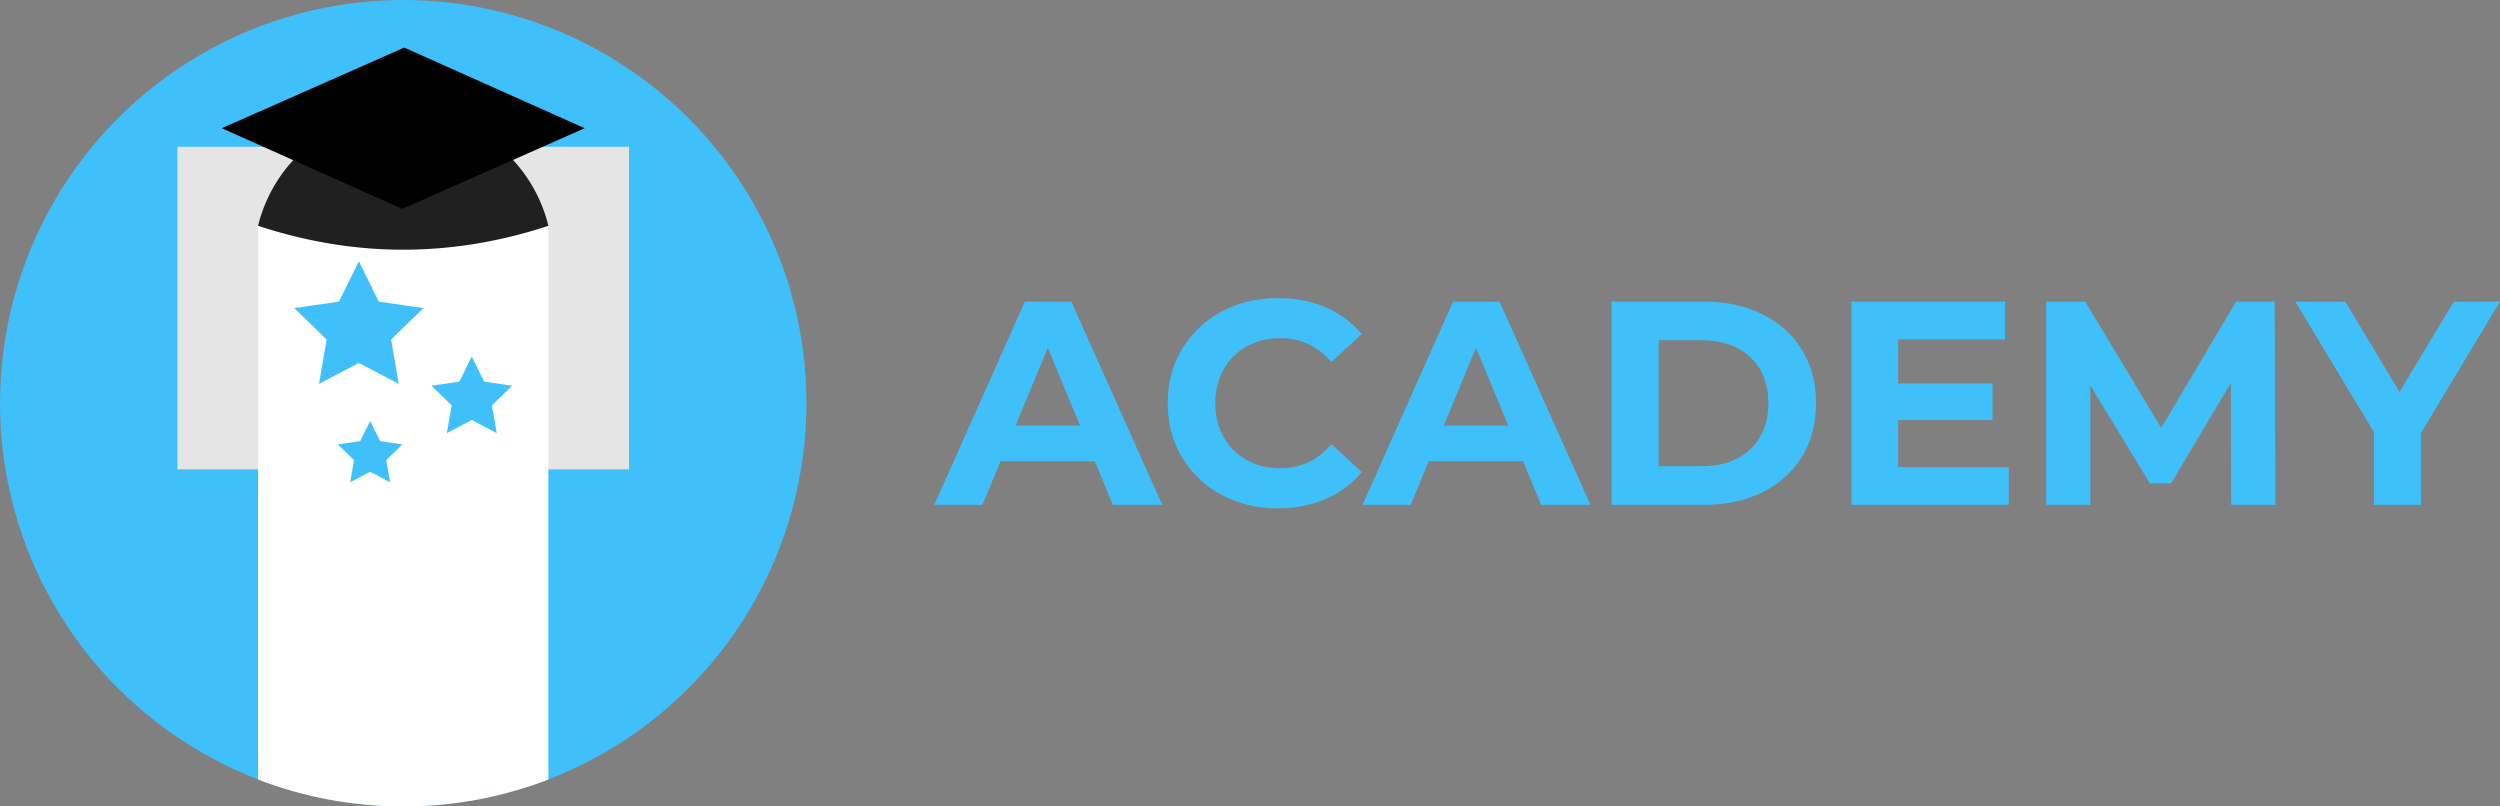 <svg id="Layer_1" data-name="Layer 1" xmlns="http://www.w3.org/2000/svg" viewBox="0 0 3100 1000"><rect x="0" y="0" width="3100" height="1000" fill="#808080" stroke="none"/><defs><style>.cls-1{fill:#40c0fa;}.cls-2{fill:#e5e5e5;}.cls-3{fill:#fff;}.cls-4{fill:#202020;}</style></defs><circle class="cls-1" cx="500" cy="500" r="500"/><rect class="cls-2" x="220" y="182" width="560" height="400"/><path class="cls-3" d="M680,280H320V966.61a501.87,501.87,0,0,0,360,0Z"/><polygon class="cls-1" points="445 324 469.72 374.04 525 382.06 485 421.01 494.44 476 445 450.04 395.56 476 405 421.01 365 382.06 420.28 374.04 445 324"/><polygon class="cls-1" points="585 442 600.45 473.27 635 478.29 610 502.63 615.9 537 585 520.77 554.1 537 560 502.63 535 478.29 569.55 473.27 585 442"/><polygon class="cls-1" points="459 522 471.36 547.02 499 551.03 479 570.5 483.72 598 459 585.02 434.28 598 439 570.5 419 551.03 446.64 547.02 459 522"/><path class="cls-4" d="M680,280a185.31,185.31,0,0,0-360,0Q500,339.24,680,280Z"/><polygon points="501.25 59 275 159 498.75 259 725 159 501.25 59"/><path class="cls-1" d="M1357.62,572h-117l-22.32,54h-59.76l112.32-252h57.6l112.68,252h-61.2Zm-18.36-44.28-40-96.48-40,96.48Z"/><path class="cls-1" d="M1514.76,613.58a124.93,124.93,0,0,1-49-46.44Q1448,537.44,1448,500t17.82-67.14a124.93,124.93,0,0,1,49-46.44q31.14-16.74,70-16.74,32.76,0,59.22,11.52a118.62,118.62,0,0,1,44.46,33.12L1651,448.88q-25.56-29.52-63.36-29.52-23.4,0-41.76,10.26a72.94,72.94,0,0,0-28.62,28.62Q1507,476.6,1507,500t10.26,41.76a72.94,72.94,0,0,0,28.62,28.62q18.36,10.26,41.76,10.26,37.8,0,63.36-29.88l37.44,34.56a116.7,116.7,0,0,1-44.64,33.48q-26.64,11.52-59.4,11.52Q1545.9,630.32,1514.76,613.58Z"/><path class="cls-1" d="M1888.62,572h-117l-22.32,54h-59.76l112.32-252h57.6l112.68,252h-61.2Zm-18.36-44.28-40-96.48-40,96.48Z"/><path class="cls-1" d="M1998.42,374H2112.9q41,0,72.54,15.66t49,44.1q17.45,28.44,17.46,66.24t-17.46,66.24q-17.47,28.44-49,44.1T2112.9,626H1998.42ZM2110,578.12q37.79,0,60.3-21.06t22.5-57.06q0-36-22.5-57.06T2110,421.88h-53.28V578.12Z"/><path class="cls-1" d="M2490.89,579.2V626H2295.77V374h190.44v46.8H2353.73v54.72h117v45.36h-117V579.2Z"/><path class="cls-1" d="M2766.65,626l-.36-151.2-74.16,124.56h-26.28L2592.05,478V626h-54.72V374h48.24l94.32,156.6L2772.77,374h47.88l.72,252Z"/><path class="cls-1" d="M3002.08,536.72V626h-58.32V536L2846.2,374h61.92l67.32,112,67.32-112H3100Z"/></svg>